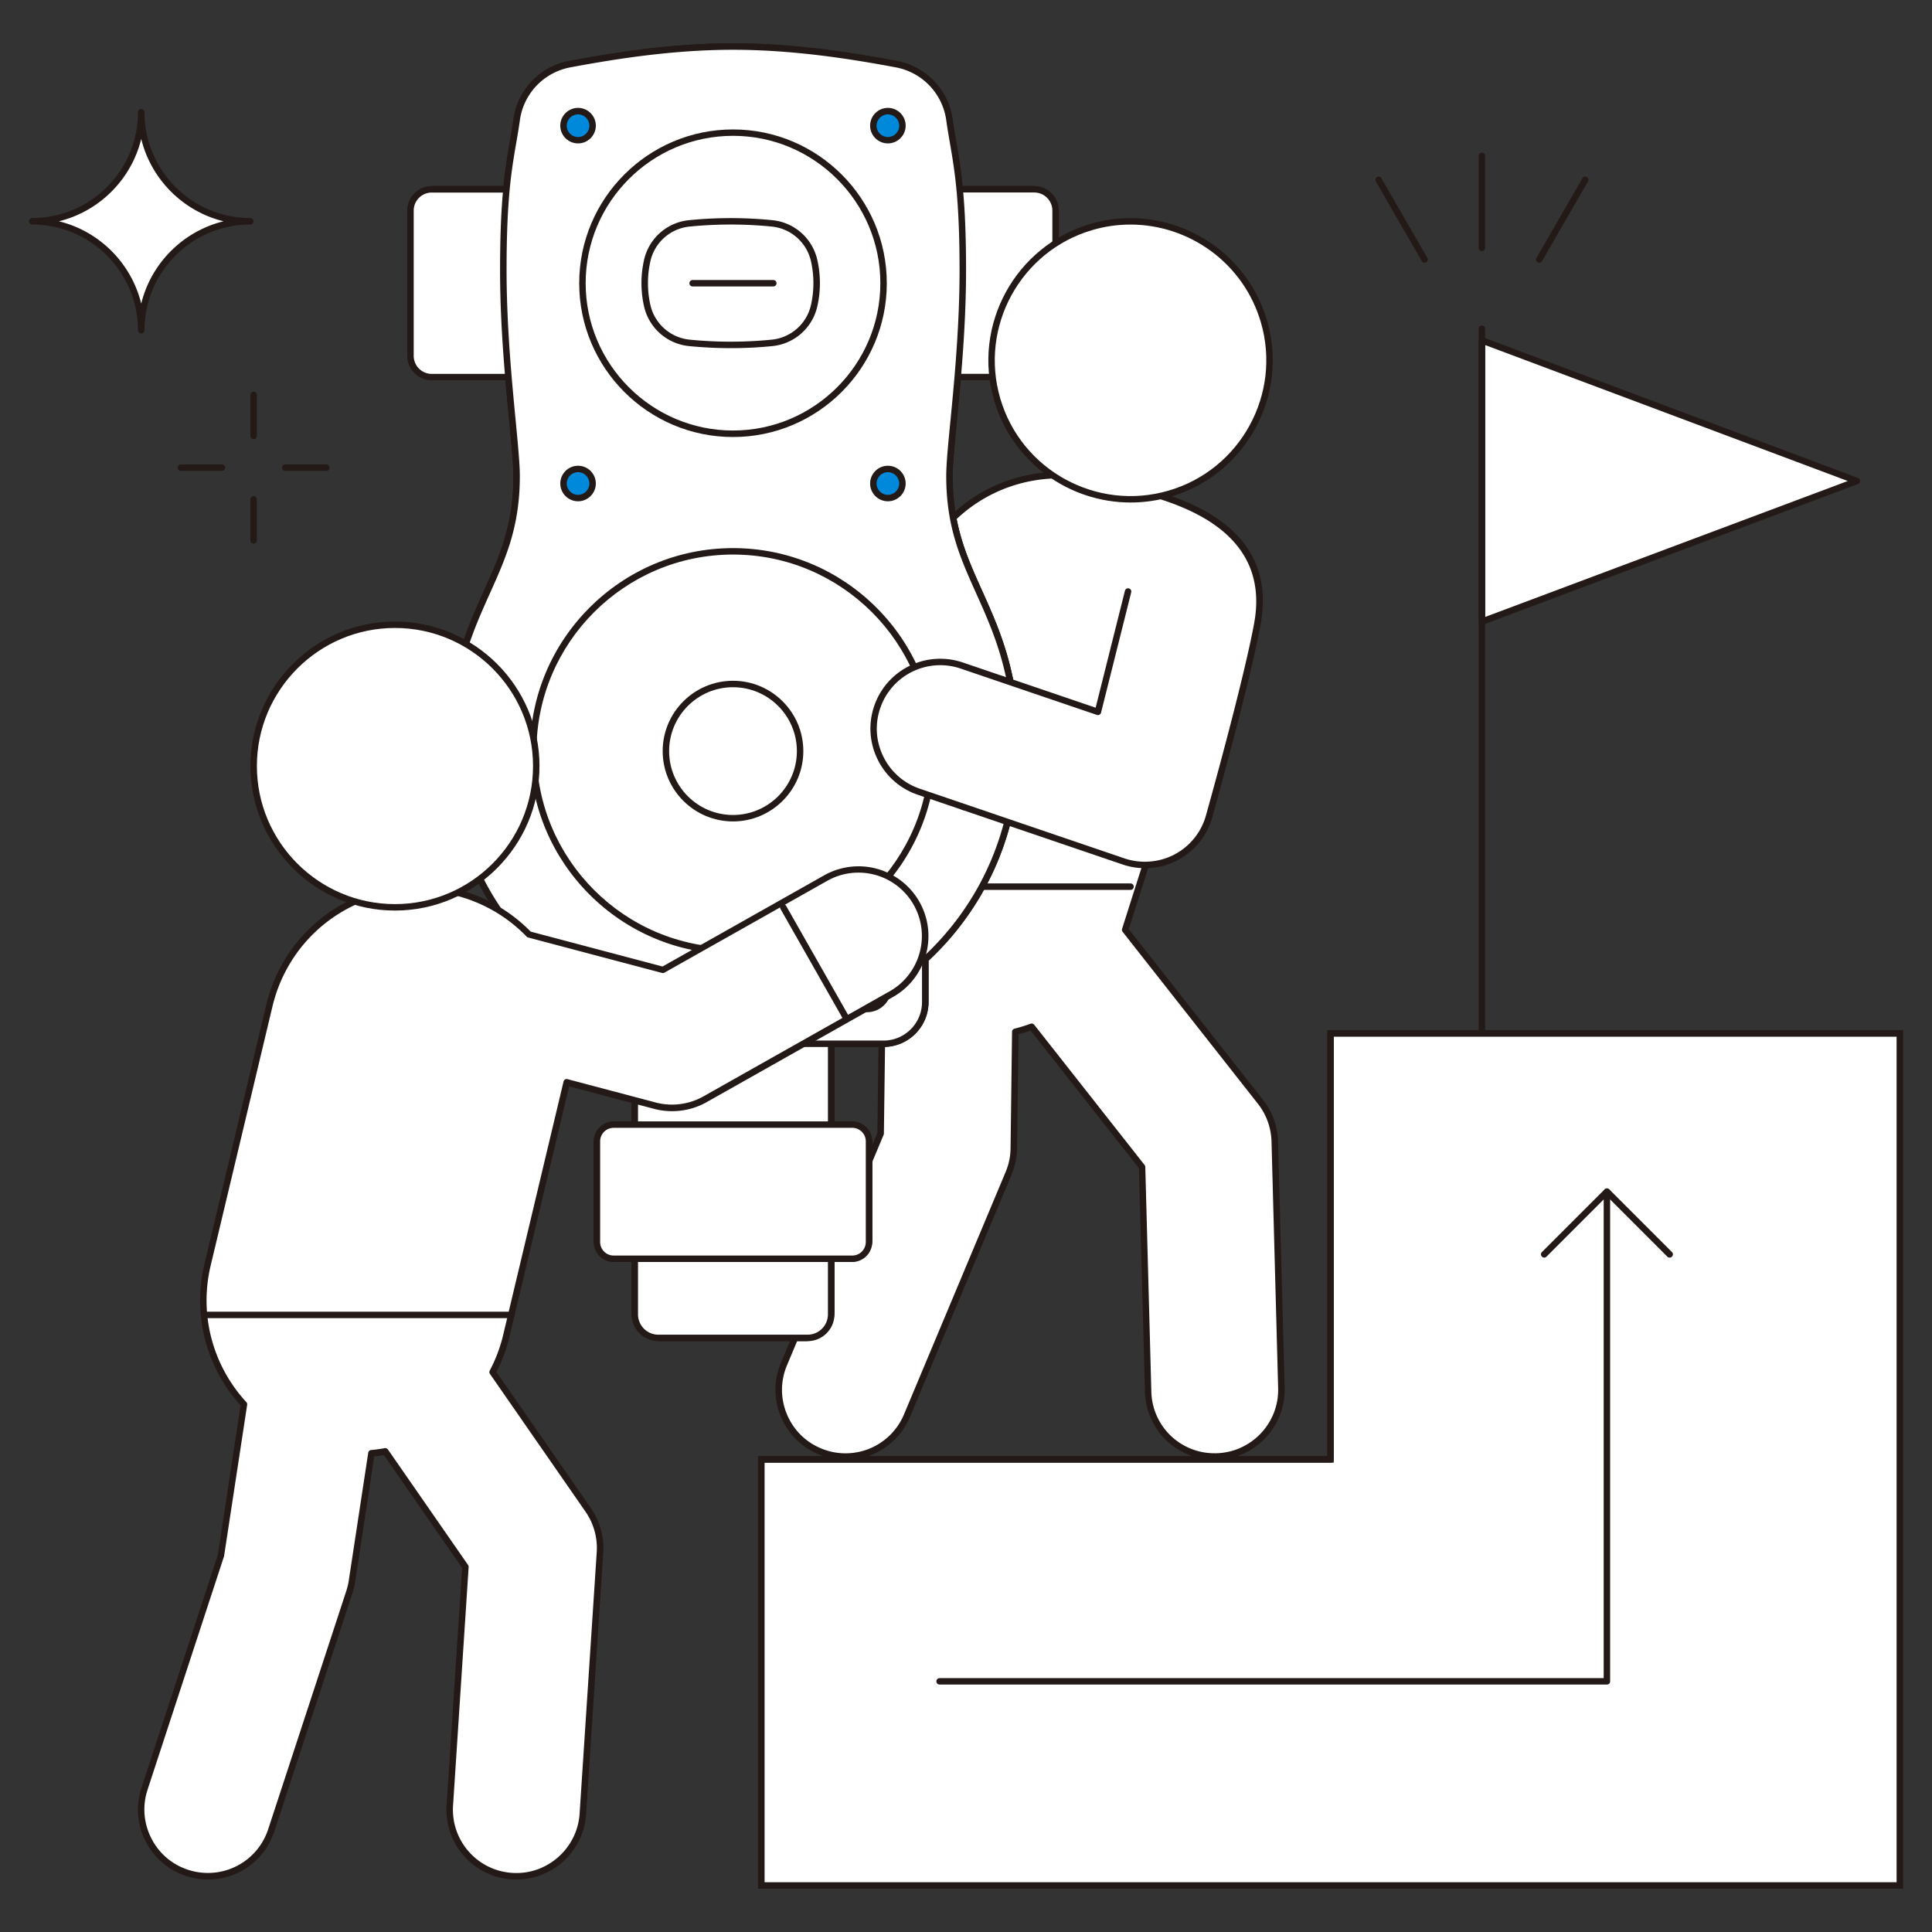 <svg xmlns="http://www.w3.org/2000/svg" id="_レイヤー_1" data-name="レイヤー 1" viewBox="0 0 300 300"><rect x="0" y="0" width="300" height="300" fill="#333333" stroke="none"/><defs><style>.cls-1{fill:#0088db}.cls-2{fill:#fff}.cls-3{fill:#231916}</style></defs><path d="M171.78 74.89a23.899 23.899 0 0 0-19.69 2.36c-4.77 2.92-8.47 7.5-10.26 13.13l-12.54 39.44c-2.99 9.39.11 19.58 7.71 25.73l-.14 11.04-.12 9.42-15.01 35.8a10.26 10.26 0 0 0-.03 7.92c1.05 2.56 3.03 4.56 5.58 5.63 1.28.54 2.62.81 4 .81 4.18 0 7.93-2.49 9.55-6.35l15.79-37.66c.52-1.23.79-2.53.8-3.87l.23-18.08c.85-.21 1.7-.47 2.54-.78l17.14 21.78.94 34.88c.15 5.65 4.7 10.07 10.34 10.07h.28c5.71-.15 10.22-4.92 10.07-10.63l-1.03-38.31c-.06-2.21-.85-4.38-2.21-6.12l-21.02-26.72s.03-.08.04-.12l12.54-39.44" class="cls-2"/><path d="M131.27 226.66c-1.44 0-2.85-.28-4.19-.85a10.78 10.78 0 0 1-5.85-5.9 10.76 10.76 0 0 1 .04-8.3l14.97-35.71.26-20.12c-7.7-6.36-10.72-16.58-7.68-26.12l12.54-39.44c1.78-5.6 5.5-10.36 10.47-13.4 5.93-3.63 13.37-4.56 20.1-2.42.26.08.41.36.33.63a.51.51 0 0 1-.63.33c-6.46-2.05-13.59-1.16-19.27 2.32-4.77 2.92-8.33 7.48-10.04 12.85l-12.54 39.44c-2.93 9.22.03 19.1 7.55 25.19.12.1.19.24.19.4l-.27 20.46c0 .06-.01.13-.04.19l-15.01 35.8a9.76 9.76 0 0 0-.03 7.54c1 2.44 2.88 4.34 5.31 5.35a9.835 9.835 0 0 0 12.89-5.27l15.79-37.66c.49-1.17.75-2.41.76-3.68l.23-18.08c0-.23.16-.42.38-.48.83-.21 1.67-.46 2.49-.77.2-.07.43 0 .57.16l17.14 21.78c.07.08.1.19.11.3l.94 34.88a9.79 9.79 0 0 0 9.84 9.58h.27c5.43-.15 9.73-4.69 9.58-10.12l-1.03-38.31c-.06-2.1-.8-4.17-2.1-5.82l-21.02-26.72a.52.52 0 0 1-.08-.47l.03-.1 12.54-39.44a.51.51 0 0 1 .63-.33c.26.08.41.36.33.63l-12.5 39.3 20.86 26.51c1.43 1.82 2.26 4.1 2.32 6.42l1.03 38.31c.16 5.98-4.57 10.98-10.55 11.14h-.3c-5.92 0-10.68-4.63-10.84-10.55l-.94-34.72-16.81-21.37c-.62.22-1.25.41-1.88.58l-.23 17.7c-.02 1.4-.3 2.76-.84 4.06l-15.79 37.66c-1.7 4.04-5.63 6.66-10.01 6.66Z" class="cls-3"/><path d="M157.08 107.09c-1.08-6.29-3.1-10.8-5.06-15.17-2.47-5.5-4.6-10.25-4.6-18.02 0-1.81.3-4.94.65-8.57.2-2.03.41-4.32.62-6.77h11.48a3.73 3.73 0 0 0 3.73-3.73V33.14a3.73 3.73 0 0 0-3.73-3.73H149c-.28-2.99-.66-5.16-1.02-7.3-.2-1.14-.39-2.27-.57-3.52-.62-4.34-3.93-7.8-8.24-8.61-6.82-1.27-15.86-2.74-25.36-2.74S95.27 8.7 88.45 9.98c-4.31.81-7.62 4.27-8.24 8.61-.18 1.25-.37 2.38-.57 3.52-.37 2.14-.74 4.31-1.02 7.3H67.45a3.73 3.73 0 0 0-3.73 3.73v21.69a3.73 3.73 0 0 0 3.73 3.73h11.48c.21 2.45.42 4.74.62 6.77.35 3.63.65 6.76.65 8.57 0 7.77-2.13 12.52-4.6 18.02-1.96 4.37-3.99 8.88-5.06 15.17-4.73.6-8.4 4.65-8.4 9.54s3.83 9.12 8.71 9.58a44.24 44.24 0 0 0 13.11 22.77v6.63c0 3.57 2.91 6.48 6.48 6.48h8.11v12.56h-2.94c-1.62 0-2.94 1.31-2.94 2.94v14.96c0 1.62 1.31 2.94 2.94 2.94h2.94v8.16c0 2.28 1.85 4.14 4.14 4.14h22.23c2.28 0 4.14-1.85 4.14-4.14v-8.16H132c1.62 0 2.94-1.31 2.94-2.94v-14.96c0-1.62-1.31-2.94-2.94-2.94h-2.94v-12.56h8.11c3.57 0 6.48-2.91 6.48-6.48v-6.63c6.58-6.1 11.17-14.07 13.11-22.77 4.88-.46 8.71-4.58 8.71-9.58s-3.67-8.94-8.4-9.54Z" class="cls-2"/><path d="M124.93 208.25H102.7c-2.56 0-4.64-2.08-4.64-4.64v-7.66h-2.44c-1.89 0-3.44-1.54-3.44-3.44v-14.96c0-1.9 1.54-3.44 3.44-3.44h2.44v-11.56h-7.61c-3.85 0-6.98-3.13-6.98-6.98v-6.41c-6.52-6.1-11.02-13.88-13.02-22.53-5.04-.65-8.8-4.9-8.8-10.03s3.61-9.18 8.47-9.98c1.1-6.17 3.1-10.62 5.04-14.93 2.45-5.45 4.56-10.15 4.56-17.81 0-1.78-.3-4.88-.65-8.48-.19-1.95-.39-4.09-.59-6.37H67.46c-2.33 0-4.23-1.9-4.23-4.23V33.11c0-2.33 1.9-4.23 4.23-4.23h10.72c.28-2.79.64-4.87.98-6.88.2-1.13.39-2.26.57-3.51.65-4.56 4.12-8.19 8.64-9.03 6.83-1.28 15.9-2.75 25.45-2.75s18.61 1.47 25.45 2.75c4.52.85 7.99 4.48 8.64 9.03.17 1.21.36 2.3.55 3.4l.02.11c.35 2.01.7 4.09.98 6.88h10.72c2.33 0 4.23 1.9 4.23 4.23V54.8c0 2.33-1.9 4.23-4.23 4.23h-11.02c-.2 2.28-.4 4.41-.58 6.32-.35 3.62-.65 6.74-.65 8.53 0 7.66 2.11 12.37 4.56 17.81 1.94 4.31 3.94 8.77 5.04 14.93 4.85.8 8.47 5.03 8.47 9.98s-3.76 9.38-8.8 10.03c-2 8.65-6.49 16.43-13.02 22.53v6.41c0 3.85-3.13 6.98-6.98 6.98h-7.61v11.56h2.44c1.89 0 3.44 1.54 3.44 3.44v14.96c0 1.89-1.54 3.44-3.44 3.44h-2.44v7.66c0 2.56-2.08 4.64-4.64 4.64Zm-29.3-33.12c-1.34 0-2.44 1.09-2.44 2.44v14.96c0 1.34 1.09 2.44 2.44 2.44h3.44v8.66c0 2 1.63 3.64 3.64 3.64h22.23c2 0 3.64-1.63 3.64-3.64v-8.66h3.44c1.34 0 2.44-1.09 2.44-2.44v-14.96c0-1.34-1.09-2.44-2.44-2.44h-3.44v-13.56h8.61c3.3 0 5.98-2.68 5.98-5.98v-6.85l.16-.15c6.55-6.06 11.03-13.85 12.96-22.51l.08-.35.36-.03c4.63-.43 8.26-4.42 8.26-9.08s-3.42-8.47-7.96-9.04l-.37-.05-.06-.36c-1.07-6.23-3.08-10.71-5.03-15.05-2.49-5.55-4.64-10.34-4.64-18.22 0-1.83.3-4.98.66-8.62.2-2.03.41-4.32.62-6.76l.04-.46h11.94c1.78 0 3.23-1.45 3.23-3.23V33.14c0-1.78-1.45-3.23-3.23-3.23h-11.63l-.04-.45c-.28-2.98-.66-5.15-1.02-7.26l-.02-.11c-.19-1.11-.38-2.21-.55-3.43a9.71 9.71 0 0 0-7.83-8.19c-6.79-1.27-15.8-2.73-25.27-2.73S95.36 9.2 88.57 10.47c-4.1.77-7.25 4.06-7.83 8.19-.18 1.26-.37 2.4-.57 3.54-.36 2.1-.74 4.28-1.02 7.26l-.04.45H67.49c-1.78 0-3.23 1.45-3.23 3.23v21.69c0 1.78 1.45 3.23 3.23 3.23h11.94l.04.46c.21 2.45.42 4.74.62 6.76.35 3.67.65 6.8.65 8.62 0 7.88-2.15 12.67-4.64 18.22-1.95 4.34-3.96 8.82-5.03 15.05l-.06.36-.37.05c-4.54.58-7.96 4.47-7.96 9.04s3.63 8.64 8.26 9.08l.36.03.08.35c1.93 8.66 6.41 16.45 12.96 22.51l.16.15v6.85c0 3.3 2.68 5.98 5.98 5.98h8.61v13.56h-3.44Z" class="cls-3"/><path d="M175.55 138.18h-22.81c-.28 0-.5-.22-.5-.5s.22-.5.5-.5h22.81c.28 0 .5.22.5.5s-.22.5-.5.5" class="cls-3"/><path d="M160.6 58.55h-46.78V29.39h46.78c1.82 0 3.31 1.48 3.31 3.31v22.54c0 1.82-1.48 3.31-3.31 3.31" class="cls-2"/><path d="M160.6 59.05h-46.78c-.28 0-.5-.22-.5-.5V29.39c0-.28.22-.5.5-.5h46.78c2.1 0 3.81 1.71 3.81 3.81v22.54c0 2.1-1.71 3.81-3.81 3.81m-46.28-1h46.28c1.55 0 2.81-1.26 2.81-2.81V32.7c0-1.55-1.26-2.81-2.81-2.81h-46.28z" class="cls-3"/><circle cx="71.65" cy="116.42" r="2.53" class="cls-1"/><path d="M71.65 119.45c-1.67 0-3.03-1.36-3.03-3.03s1.36-3.03 3.03-3.03 3.03 1.36 3.03 3.03-1.36 3.03-3.03 3.03m0-5.05c-1.12 0-2.03.91-2.03 2.03s.91 2.03 2.03 2.03 2.03-.91 2.03-2.03-.91-2.03-2.03-2.03" class="cls-3"/><circle cx="71.65" cy="116.42" r="2.94" class="cls-1"/><path d="M71.65 119.86a3.44 3.44 0 1 1 0-6.88 3.44 3.44 0 0 1 0 6.88m0-5.87c-1.34 0-2.44 1.09-2.44 2.44s1.09 2.44 2.44 2.44 2.44-1.09 2.44-2.44-1.09-2.44-2.44-2.44" class="cls-3"/><path d="M98.57 153.68h30.5v50.41c0 2.02-1.64 3.66-3.66 3.66h-23.17c-2.02 0-3.66-1.64-3.66-3.66v-50.41Z" class="cls-2"/><path d="M125.4 208.25h-23.17c-2.3 0-4.16-1.87-4.16-4.16v-50.41c0-.28.22-.5.5-.5h30.5c.28 0 .5.22.5.5v50.41c0 2.3-1.87 4.16-4.16 4.16Zm-26.33-54.07v49.91a3.16 3.16 0 0 0 3.16 3.16h23.17a3.16 3.16 0 0 0 3.16-3.16v-49.91h-29.5Z" class="cls-3"/><rect width="42.25" height="20.83" x="92.69" y="174.63" class="cls-2" rx="2.6" ry="2.6"/><path d="M132.34 195.96H95.29c-1.71 0-3.1-1.39-3.1-3.1v-15.63c0-1.71 1.39-3.1 3.1-3.1h37.05c1.71 0 3.1 1.39 3.1 3.1v15.63c0 1.71-1.39 3.1-3.1 3.1m-37.05-20.83a2.1 2.1 0 0 0-2.1 2.1v15.63c0 1.16.94 2.1 2.1 2.1h37.05a2.1 2.1 0 0 0 2.1-2.1v-15.63a2.1 2.1 0 0 0-2.1-2.1z" class="cls-3"/><path d="M67.04 29.4h46.78v29.16H67.04c-1.82 0-3.31-1.48-3.31-3.31V32.71c0-1.82 1.48-3.31 3.31-3.31" class="cls-2"/><path d="M113.82 59.05H67.04c-2.1 0-3.8-1.71-3.8-3.81V32.7c0-2.1 1.71-3.81 3.8-3.81h46.78c.28 0 .5.22.5.5v29.16c0 .28-.22.5-.5.5M67.04 29.9c-1.55 0-2.8 1.26-2.8 2.81v22.54a2.81 2.81 0 0 0 2.8 2.81h46.28V29.9z" class="cls-3"/><path d="M157.08 107.09c-1.08-6.29-3.1-10.8-5.06-15.17-2.47-5.5-4.6-10.25-4.6-18.02 0-1.81.3-4.94.65-8.57.6-6.19 1.42-14.68 1.42-23.38 0-11.06-.77-15.52-1.51-19.84-.2-1.14-.39-2.27-.57-3.52-.62-4.34-3.93-7.8-8.24-8.61-6.82-1.27-15.86-2.74-25.36-2.74S95.27 8.7 88.45 9.98c-4.31.81-7.62 4.27-8.24 8.61-.18 1.25-.37 2.38-.57 3.52-.74 4.32-1.51 8.78-1.51 19.84 0 8.71.82 17.19 1.42 23.38.35 3.63.65 6.76.65 8.57 0 7.77-2.13 12.52-4.6 18.02-1.96 4.37-3.99 8.88-5.06 15.17-4.73.6-8.4 4.65-8.4 9.54s3.83 9.12 8.71 9.58a44.24 44.24 0 0 0 13.11 22.77v6.63c0 3.57 2.91 6.48 6.48 6.48h46.73c3.57 0 6.48-2.91 6.48-6.48v-6.63c6.58-6.1 11.17-14.07 13.11-22.77 4.88-.46 8.71-4.58 8.71-9.58s-3.67-8.94-8.4-9.54Z" class="cls-2"/><path d="M137.18 162.58H90.45c-3.85 0-6.98-3.13-6.98-6.98v-6.41c-6.52-6.1-11.02-13.88-13.02-22.53-5.04-.65-8.8-4.9-8.8-10.03s3.61-9.18 8.47-9.98c1.1-6.17 3.1-10.62 5.04-14.93 2.45-5.45 4.56-10.15 4.56-17.81 0-1.78-.3-4.88-.65-8.48-.6-6.25-1.42-14.75-1.42-23.48 0-11.1.77-15.58 1.52-19.92l.02-.11c.19-1.1.38-2.19.55-3.4.65-4.56 4.12-8.19 8.64-9.03 6.83-1.28 15.9-2.75 25.45-2.75s18.61 1.47 25.45 2.75c4.52.85 7.99 4.48 8.64 9.03.17 1.21.36 2.3.55 3.4l.02.11c.75 4.34 1.52 8.82 1.52 19.92 0 8.72-.82 17.21-1.42 23.41-.35 3.64-.65 6.76-.65 8.55 0 7.66 2.11 12.37 4.56 17.81 1.94 4.31 3.94 8.77 5.04 14.93 4.85.8 8.47 5.03 8.47 9.98s-3.76 9.38-8.8 10.03c-2 8.65-6.49 16.43-13.02 22.53v6.41c0 3.85-3.13 6.98-6.98 6.98ZM113.82 7.73c-9.46 0-18.47 1.46-25.26 2.73-4.1.77-7.25 4.06-7.83 8.19-.17 1.22-.36 2.32-.55 3.43l-.02.11c-.74 4.3-1.5 8.74-1.5 19.75 0 8.69.82 17.15 1.41 23.34.35 3.67.65 6.8.65 8.62 0 7.88-2.15 12.67-4.64 18.22-1.95 4.34-3.96 8.82-5.03 15.05-.04.22-.21.38-.43.41-4.54.58-7.96 4.47-7.96 9.04s3.63 8.64 8.26 9.08a.5.5 0 0 1 .44.39c1.93 8.66 6.41 16.45 12.96 22.51.1.09.16.23.16.37v6.63c0 3.3 2.68 5.98 5.98 5.98h46.73c3.3 0 5.98-2.68 5.98-5.98v-6.63c0-.14.06-.27.16-.37 6.55-6.06 11.03-13.85 12.96-22.51a.51.51 0 0 1 .44-.39c4.63-.43 8.26-4.42 8.26-9.08s-3.42-8.47-7.96-9.04a.5.5 0 0 1-.43-.41c-1.07-6.23-3.08-10.71-5.03-15.05-2.49-5.55-4.64-10.34-4.64-18.22 0-1.83.3-4.98.66-8.62.6-6.2 1.41-14.66 1.41-23.34 0-11.01-.76-15.45-1.5-19.75l-.02-.11c-.19-1.11-.38-2.21-.55-3.43a9.71 9.71 0 0 0-7.83-8.19c-6.79-1.27-15.8-2.73-25.27-2.73Z" class="cls-3"/><circle cx="113.82" cy="116.63" r="31.02" class="cls-2"/><path d="M113.82 148.15c-17.38 0-31.52-14.14-31.52-31.52s14.14-31.52 31.52-31.52 31.52 14.14 31.52 31.52-14.14 31.52-31.52 31.52m0-62.04c-16.83 0-30.52 13.69-30.52 30.52s13.69 30.52 30.52 30.52 30.52-13.69 30.52-30.52-13.69-30.52-30.52-30.52" class="cls-3"/><circle cx="113.82" cy="43.98" r="23.38" class="cls-2"/><path d="M113.82 67.86c-13.17 0-23.88-10.71-23.88-23.88s10.71-23.88 23.88-23.88 23.88 10.71 23.88 23.88-10.71 23.88-23.88 23.88m0-46.77c-12.62 0-22.88 10.27-22.88 22.88s10.27 22.88 22.88 22.88 22.88-10.27 22.88-22.88-10.27-22.88-22.88-22.88" class="cls-3"/><path d="M100.5 47.46a7.46 7.46 0 0 0 6.53 5.77c4.28.43 8.59.43 12.86 0a7.47 7.47 0 0 0 6.53-5.77c.52-2.31.52-4.7 0-7a7.46 7.46 0 0 0-6.53-5.77c-4.28-.43-8.59-.43-12.86 0a7.47 7.47 0 0 0-6.53 5.77 15.9 15.9 0 0 0 0 7" class="cls-2"/><path d="M113.46 54.06c-2.17 0-4.33-.11-6.48-.32a7.96 7.96 0 0 1-6.97-6.16c-.54-2.36-.54-4.86 0-7.23a7.96 7.96 0 0 1 6.97-6.16c4.3-.43 8.66-.43 12.96 0 3.41.34 6.21 2.82 6.97 6.16.54 2.36.54 4.86 0 7.23a7.96 7.96 0 0 1-6.97 6.16c-2.15.22-4.32.32-6.48.32m-12.47-6.71a6.96 6.96 0 0 0 6.09 5.39c4.23.42 8.53.42 12.76 0 2.98-.3 5.43-2.46 6.09-5.39.5-2.22.5-4.56 0-6.78a6.96 6.96 0 0 0-6.09-5.39c-4.23-.42-8.53-.42-12.76 0-2.98.3-5.43 2.46-6.09 5.39-.5 2.22-.5 4.56 0 6.78" class="cls-3"/><path d="M120.08 44.48h-12.53c-.28 0-.5-.22-.5-.5s.22-.5.5-.5h12.53c.28 0 .5.22.5.5s-.22.5-.5.5" class="cls-3"/><circle cx="113.82" cy="116.63" r="10.42" class="cls-2"/><path d="M113.82 127.55c-6.02 0-10.92-4.9-10.92-10.92s4.9-10.92 10.92-10.92 10.92 4.9 10.92 10.92-4.9 10.92-10.92 10.92m0-20.84c-5.47 0-9.92 4.45-9.92 9.92s4.45 9.92 9.92 9.92 9.92-4.45 9.92-9.92-4.45-9.92-9.92-9.92" class="cls-3"/><circle cx="89.76" cy="75.08" r="2.26" class="cls-1"/><path d="M89.76 77.84c-1.52 0-2.76-1.24-2.76-2.76s1.24-2.76 2.76-2.76 2.76 1.24 2.76 2.76-1.24 2.76-2.76 2.76m0-4.52c-.97 0-1.76.79-1.76 1.76s.79 1.76 1.76 1.76 1.76-.79 1.76-1.76-.79-1.76-1.76-1.76" class="cls-3"/><circle cx="137.87" cy="75.08" r="2.26" class="cls-1"/><path d="M137.87 77.84c-1.52 0-2.76-1.24-2.76-2.76s1.24-2.76 2.76-2.76 2.76 1.24 2.76 2.76-1.24 2.76-2.76 2.76m0-4.52c-.97 0-1.76.79-1.76 1.76s.79 1.76 1.76 1.76 1.76-.79 1.76-1.76-.79-1.76-1.76-1.76" class="cls-3"/><circle cx="89.76" cy="19.52" r="2.26" class="cls-1"/><path d="M89.76 22.27c-1.52 0-2.76-1.24-2.76-2.76s1.24-2.76 2.76-2.76 2.76 1.24 2.76 2.76-1.24 2.76-2.76 2.76m0-4.51c-.97 0-1.76.79-1.76 1.76s.79 1.76 1.76 1.76 1.76-.79 1.76-1.76-.79-1.76-1.76-1.76" class="cls-3"/><circle cx="137.87" cy="19.52" r="2.26" class="cls-1"/><path d="M137.87 22.27c-1.52 0-2.76-1.24-2.76-2.76s1.24-2.76 2.76-2.76 2.76 1.24 2.76 2.76-1.24 2.76-2.76 2.76m0-4.51c-.97 0-1.76.79-1.76 1.76s.79 1.76 1.76 1.76 1.76-.79 1.76-1.76-.79-1.76-1.76-1.76" class="cls-3"/><circle cx="93.03" cy="153.35" r="3.33" class="cls-1"/><path d="M93.03 157.18c-2.11 0-3.83-1.72-3.83-3.83s1.72-3.83 3.83-3.83 3.83 1.72 3.83 3.83-1.72 3.83-3.83 3.83m0-6.66c-1.56 0-2.83 1.27-2.83 2.83s1.27 2.83 2.83 2.83 2.83-1.27 2.83-2.83-1.27-2.83-2.83-2.83" class="cls-3"/><circle cx="134.61" cy="153.35" r="3.33" class="cls-1"/><path d="M134.61 157.18c-2.11 0-3.83-1.72-3.83-3.83s1.72-3.83 3.83-3.83 3.83 1.72 3.83 3.83-1.72 3.83-3.83 3.83m0-6.66c-1.56 0-2.83 1.27-2.83 2.83s1.27 2.83 2.83 2.83 2.83-1.27 2.83-2.83-1.27-2.83-2.83-2.83" class="cls-3"/><circle cx="155.65" cy="116.66" r="3.33" class="cls-1"/><path d="M155.65 120.49c-2.11 0-3.83-1.72-3.83-3.83s1.72-3.83 3.83-3.83 3.83 1.72 3.83 3.83-1.72 3.83-3.83 3.83m0-6.67c-1.56 0-2.83 1.27-2.83 2.83s1.27 2.83 2.83 2.83 2.83-1.27 2.83-2.83-1.27-2.83-2.83-2.83" class="cls-3"/><circle cx="71.98" cy="116.66" r="3.33" class="cls-1"/><path d="M71.98 120.49c-2.11 0-3.83-1.72-3.83-3.83s1.72-3.83 3.83-3.83 3.83 1.72 3.83 3.83-1.72 3.83-3.83 3.83m0-6.67c-1.56 0-2.83 1.27-2.83 2.83s1.27 2.83 2.83 2.83 2.83-1.27 2.83-2.83-1.27-2.83-2.83-2.83" class="cls-3"/><path d="m288.34 74.69-58.23-21.84v43.67z" class="cls-2"/><path d="M230.11 97.02c-.1 0-.2-.03-.29-.09a.5.5 0 0 1-.21-.41V52.85c0-.16.08-.32.21-.41.14-.09.31-.12.46-.06l58.23 21.84c.2.07.32.26.32.47s-.13.4-.32.47L230.28 97q-.09.03-.18.03Zm.5-43.45V95.8l56.31-21.11-56.31-21.11Z" class="cls-3"/><path d="M230.11 160.95c-.28 0-.5-.22-.5-.5V51.04c0-.28.22-.5.5-.5s.5.22.5.5v109.42c0 .28-.22.5-.5.5ZM230.11 38.99c-.28 0-.5-.22-.5-.5V24.2c0-.28.22-.5.5-.5s.5.22.5.5v14.29c0 .28-.22.5-.5.5M221.21 40.8c-.17 0-.34-.09-.43-.25l-7.14-12.37c-.14-.24-.06-.54.18-.68s.55-.06.68.18l7.14 12.37c.14.24.06.54-.18.68-.08.05-.17.07-.25.07M239.01 40.8c-.08 0-.17-.02-.25-.07a.493.493 0 0 1-.18-.68l7.14-12.37c.14-.24.45-.32.68-.18.24.14.32.44.18.68l-7.14 12.37c-.09.16-.26.25-.43.25" class="cls-3"/><path d="m155.6 105.47-5.99 19.83" class="cls-2"/><path d="M149.61 125.8s-.1 0-.14-.02a.5.5 0 0 1-.33-.62l6-19.83a.5.5 0 0 1 .62-.33.5.5 0 0 1 .33.62l-6 19.83a.5.5 0 0 1-.48.36Z" class="cls-3"/><path d="M38.86 34.36c-9.35 0-16.93 7.58-16.93 16.93 0-9.35-7.58-16.93-16.93-16.93 9.35 0 16.93-7.58 16.93-16.93 0 9.35 7.58 16.93 16.93 16.93" class="cls-2"/><path d="M21.93 51.79c-.28 0-.5-.22-.5-.5 0-9.06-7.37-16.43-16.43-16.43-.28 0-.5-.22-.5-.5s.22-.5.5-.5c9.06 0 16.43-7.37 16.43-16.43 0-.28.22-.5.5-.5s.5.22.5.5c0 9.06 7.37 16.43 16.43 16.43.28 0 .5.22.5.5s-.22.5-.5.5c-9.06 0-16.43 7.37-16.43 16.43 0 .28-.22.5-.5.5M9.15 34.36c6.28 1.54 11.24 6.5 12.78 12.78 1.54-6.28 6.5-11.24 12.78-12.78-6.28-1.54-11.24-6.5-12.78-12.78-1.54 6.28-6.5 11.24-12.78 12.78M39.38 68.2c-.28 0-.5-.22-.5-.5v-6.37c0-.28.22-.5.5-.5s.5.22.5.5v6.37c0 .28-.22.5-.5.5M39.38 84.41c-.28 0-.5-.22-.5-.5v-6.37c0-.28.22-.5.5-.5s.5.22.5.5v6.37c0 .28-.22.5-.5.5M34.46 73.12h-6.37c-.28 0-.5-.22-.5-.5s.22-.5.5-.5h6.37c.28 0 .5.22.5.5s-.22.5-.5.5M50.67 73.12H44.3c-.28 0-.5-.22-.5-.5s.22-.5.5-.5h6.37c.28 0 .5.22.5.5s-.22.5-.5.5" class="cls-3"/><path d="M295 160.45h-88.4v66.16h-88.39v66.16H295z" class="cls-2"/><path d="M295.5 293.27H117.71v-67.16h88.4v-66.16h89.4v133.31Zm-176.79-1H294.5V160.96h-87.4v66.16h-88.4v65.16Z" class="cls-3"/><path d="M249.52 261.58H145.9c-.28 0-.5-.22-.5-.5s.22-.5.5-.5h103.12v-75.53c0-.28.22-.5.5-.5s.5.22.5.5v76.03c0 .28-.22.5-.5.5" class="cls-3"/><path d="M259.25 195.28a.47.47 0 0 1-.35-.15l-9.38-9.38-9.38 9.38c-.2.2-.51.2-.71 0s-.2-.51 0-.71l9.74-9.74c.2-.2.51-.2.71 0l9.74 9.74c.2.2.2.51 0 .71-.1.1-.23.15-.35.15Z" class="cls-3"/><path d="M118.21 293.27c-.28 0-.5-.22-.5-.5v-66.16c0-.28.22-.5.5-.5h87.9v-65.66c0-.28.22-.5.5-.5h88.4c.28 0 .5.22.5.5s-.22.5-.5.5h-87.9v65.66c0 .28-.22.5-.5.5h-87.9v65.66c0 .28-.22.5-.5.5" class="cls-3"/><path d="M142.33 140.26a10.37 10.37 0 0 0-9.02-5.27c-1.77 0-3.53.46-5.08 1.34l-25.28 14.26-20.81-5.51a23.78 23.78 0 0 0-11.59-6.6c-1.82-.43-3.68-.65-5.54-.65-11.08 0-20.61 7.53-23.18 18.32l-9.6 40.25c-1.86 7.78.26 15.79 5.66 21.65l-3.59 23.52-11.86 36.18c-1.78 5.42 1.19 11.28 6.61 13.06 1.05.34 2.13.52 3.23.52 4.49 0 8.44-2.86 9.83-7.13l12.13-37c.18-.54.31-1.1.4-1.66l3.03-19.89q1.095-.105 2.16-.3l12.44 17.93-2.42 37.02c-.18 2.76.72 5.42 2.55 7.5a10.27 10.27 0 0 0 7.79 3.52c5.43 0 9.96-4.25 10.32-9.67l2.66-40.62c.15-2.32-.49-4.66-1.82-6.57L76.5 213.05c.94-1.78 1.65-3.66 2.12-5.6l9.39-39.41 13.72 3.63c.86.23 1.75.34 2.65.34 1.78 0 3.54-.46 5.09-1.34l28.94-16.33c4.97-2.8 6.73-9.13 3.93-14.1Z" class="cls-2"/><path d="M32.28 291.84c-1.15 0-2.28-.18-3.38-.54a10.77 10.77 0 0 1-6.3-5.41 10.74 10.74 0 0 1-.63-8.28l11.86-36.18 3.53-23.2a24.26 24.26 0 0 1-5.62-21.93l9.6-40.25c2.62-11.01 12.35-18.7 23.66-18.7 1.9 0 3.8.22 5.66.67 4.48 1.07 8.53 3.36 11.74 6.64l20.48 5.42 25.1-14.16c1.63-.92 3.47-1.4 5.33-1.4 3.91 0 7.54 2.12 9.46 5.52 2.94 5.21 1.09 11.84-4.12 14.78l-28.94 16.33c-2.44 1.38-5.41 1.75-8.11 1.04l-13.23-3.5-9.27 38.91c-.45 1.88-1.13 3.71-2.02 5.44l14.68 21.16c1.39 2.01 2.07 4.46 1.91 6.89l-2.66 40.62c-.37 5.69-5.12 10.14-10.82 10.14-.24 0-.48 0-.72-.02a10.78 10.78 0 0 1-7.45-3.67 10.78 10.78 0 0 1-2.67-7.86l2.41-36.84-12.15-17.52q-.75.135-1.5.21l-2.97 19.5a10.5 10.5 0 0 1-.42 1.74l-12.13 37a10.82 10.82 0 0 1-10.31 7.47ZM65 138.34c-10.84 0-20.17 7.37-22.69 17.93l-9.6 40.25c-1.8 7.55.27 15.48 5.54 21.2.1.11.15.26.13.41l-3.59 23.52-11.88 36.26c-.82 2.5-.61 5.17.58 7.52a9.75 9.75 0 0 0 5.72 4.91c1 .33 2.03.49 3.07.49 4.27 0 8.03-2.73 9.36-6.78l12.13-37c.17-.52.3-1.05.38-1.58l3.03-19.89c.03-.23.22-.4.45-.42.71-.07 1.42-.16 2.11-.29.19-.03.39.05.5.21l12.44 17.93c.06.09.09.21.09.32l-2.42 37.02c-.17 2.62.69 5.16 2.42 7.14a9.78 9.78 0 0 0 6.76 3.33c5.42.37 10.12-3.81 10.47-9.19l2.66-40.62c.15-2.21-.47-4.43-1.73-6.26l-14.85-21.41a.49.49 0 0 1-.03-.52c.92-1.74 1.62-3.59 2.07-5.48l9.39-39.41a.48.48 0 0 1 .23-.31.47.47 0 0 1 .38-.05l13.72 3.63c2.45.65 5.14.31 7.36-.94l28.94-16.33c4.73-2.67 6.41-8.69 3.74-13.42a9.86 9.86 0 0 0-8.59-5.01c-1.69 0-3.36.44-4.83 1.27l-25.28 14.26c-.12.06-.25.08-.37.05L82 145.57a.43.43 0 0 1-.23-.14 23.25 23.25 0 0 0-11.35-6.46 23 23 0 0 0-5.42-.64Z" class="cls-3"/><circle cx="61.32" cy="118.95" r="21.94" class="cls-2"/><path d="M61.33 141.39c-12.37 0-22.44-10.07-22.44-22.44s10.07-22.44 22.44-22.44 22.44 10.07 22.44 22.44-10.07 22.44-22.44 22.44m0-43.88c-11.82 0-21.44 9.62-21.44 21.44s9.62 21.44 21.44 21.44 21.44-9.62 21.44-21.44-9.62-21.44-21.44-21.44" class="cls-3"/><path d="m121.63 140.89 9.64 16.97" class="cls-2"/><path d="M131.27 158.36c-.17 0-.34-.09-.43-.25l-9.64-16.96a.494.494 0 0 1 .19-.68c.24-.14.54-.05.68.19l9.64 16.96c.14.24.05.55-.19.68-.08.04-.16.07-.25.07ZM79.39 204.68h-47.7c-.28 0-.5-.22-.5-.5s.22-.5.5-.5H79.4c.28 0 .5.22.5.5s-.22.5-.5.5Z" class="cls-3"/><path d="m175.17 91.86-4.68 18.68-21.14-7.19a10.353 10.353 0 0 0-13.13 6.47c-.89 2.62-.71 5.42.51 7.9s3.33 4.34 5.95 5.23l31.78 10.82c1.08.37 2.2.55 3.34.55 1.72 0 3.44-.44 4.95-1.26a10.4 10.4 0 0 0 5.09-6.57s5.66-20.09 7.41-29.59c3.25-17.67-17.94-20.61-23.47-22" class="cls-2"/><path d="M177.8 134.81c-1.19 0-2.37-.19-3.5-.58l-31.78-10.82a10.78 10.78 0 0 1-6.24-5.48c-1.28-2.6-1.47-5.54-.54-8.29 1.5-4.4 5.62-7.35 10.27-7.35 1.19 0 2.37.2 3.5.58l20.62 7.02 4.55-18.16c.07-.27.34-.43.61-.36s.43.34.36.61l-4.68 18.68c-.03.14-.12.25-.25.32-.12.07-.27.08-.4.03l-21.14-7.19a9.8 9.8 0 0 0-3.17-.53c-4.22 0-7.97 2.68-9.33 6.68-.85 2.49-.68 5.16.49 7.52a9.8 9.8 0 0 0 5.66 4.98l31.78 10.82c2.57.88 5.49.63 7.88-.67a9.83 9.83 0 0 0 4.84-6.26c.06-.21 5.68-20.19 7.41-29.56 2.89-15.67-14.08-19.42-21.33-21.02-.69-.15-1.29-.29-1.77-.41a.5.5 0 0 1-.36-.61c.07-.27.34-.43.61-.36.47.12 1.07.25 1.75.4 7.53 1.66 25.16 5.56 22.1 22.18-1.73 9.41-7.37 29.43-7.42 29.64-.73 2.92-2.68 5.43-5.33 6.88-1.59.86-3.38 1.32-5.19 1.32Z" class="cls-3"/><circle cx="175.55" cy="55.95" r="21.58" class="cls-2"/><path d="M175.56 78.03c-9.56 0-18.39-6.26-21.2-15.88-3.42-11.69 3.31-23.97 14.99-27.39s23.97 3.31 27.39 14.99c3.42 11.69-3.31 23.97-14.99 27.39-2.06.6-4.14.89-6.19.89m-.02-43.16c-1.96 0-3.94.27-5.91.85-11.16 3.26-17.58 15-14.31 26.15 3.26 11.16 15 17.58 26.15 14.31 11.16-3.26 17.58-15 14.31-26.15-2.69-9.19-11.12-15.16-20.24-15.16" class="cls-3"/></svg>